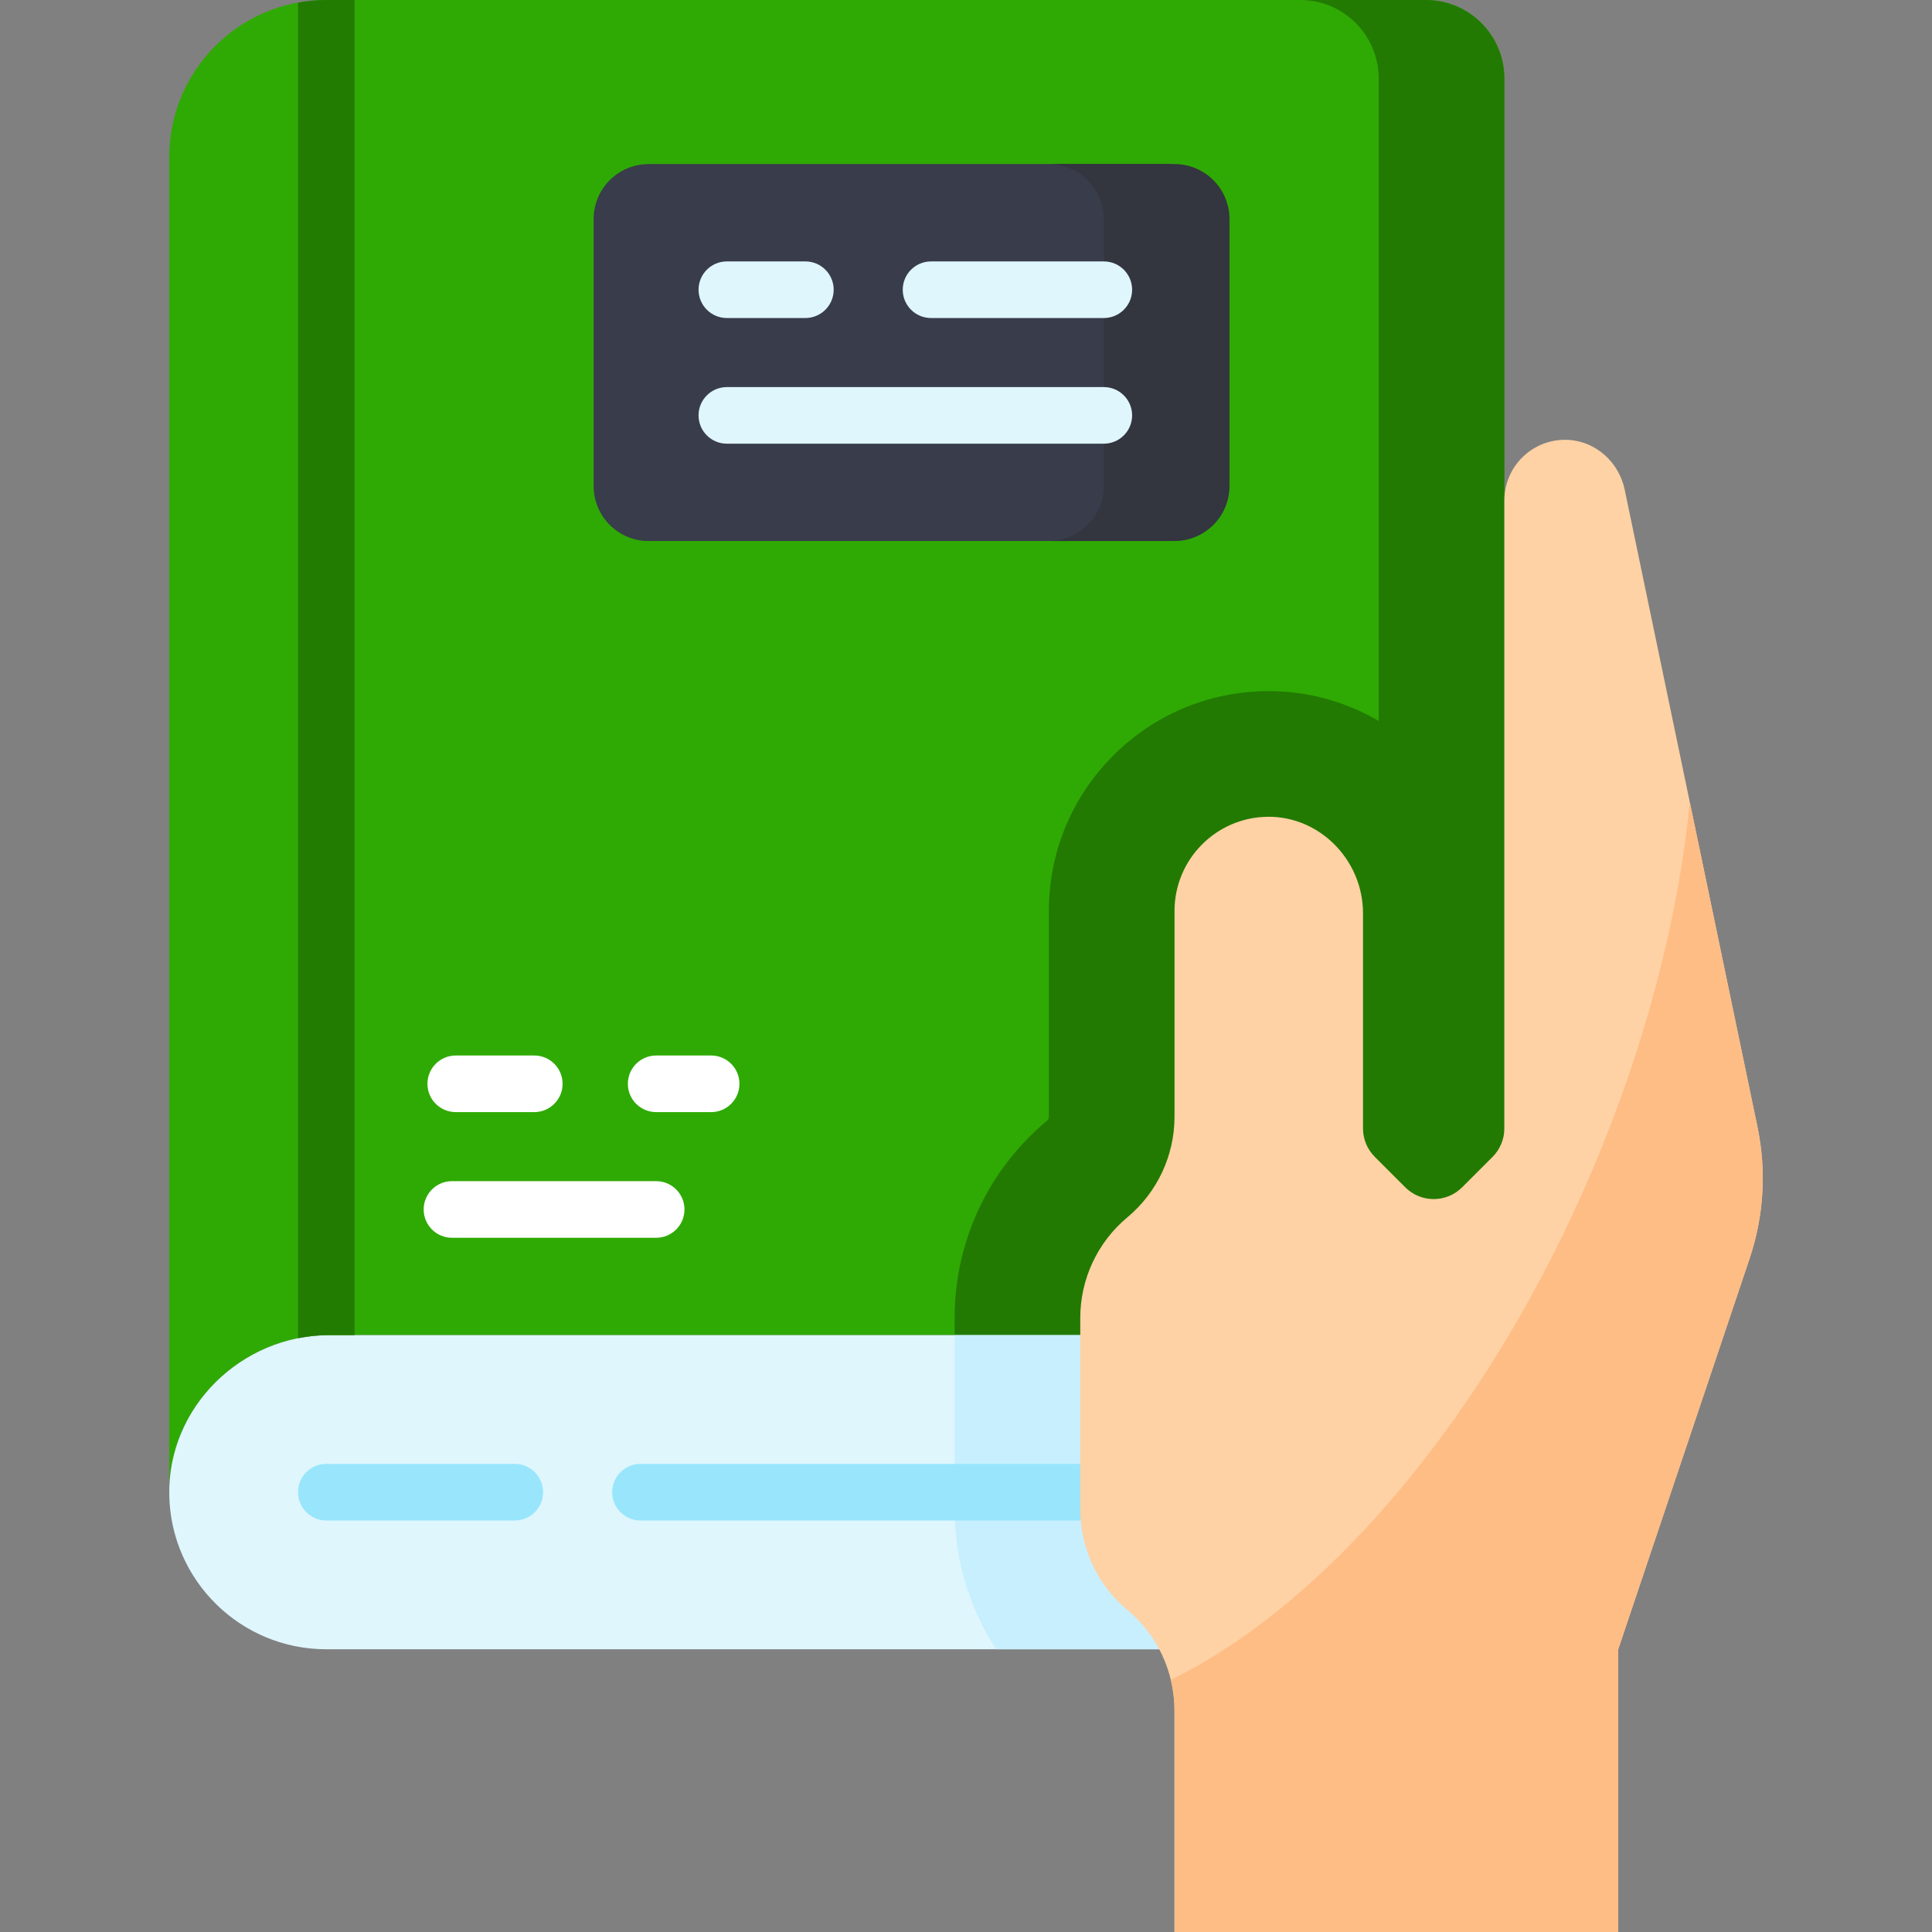 <svg width="512" height="512" xmlns="http://www.w3.org/2000/svg" enable-background="new 0 0 512 512">

 <rect width="100%" height="100%" fill="#808080" stroke="none"/>

 <g>
  <title>Layer 1</title>
  <g id="svg_1">
   <g id="svg_2">
    <path id="svg_3" fill="#2faa04" d="m87.298,353.821l311.373,0l0,-333.008c0,-11.495 -9.319,-20.813 -20.813,-20.813l-291.382,0c-22.99,0 -41.626,18.637 -41.626,41.626l0,353.821c0,0.141 0.009,0.281 0.011,0.422c-0.222,-23.158 19.227,-42.048 42.437,-42.048z"/>
   </g>
   <g id="svg_4">
    <g id="svg_5">
     <path id="svg_6" fill="#383c4b" d="m171.89,143.38l137.366,0c8.046,0 14.569,-6.523 14.569,-14.569l0,-70.764c0,-8.046 -6.523,-14.569 -14.569,-14.569l-137.366,0c-8.046,0 -14.569,6.523 -14.569,14.569l0,70.764c0,8.046 6.523,14.569 14.569,14.569z"/>
    </g>
    <g id="svg_7">
     <path id="svg_8" fill="#33353f" d="m311.256,43.478l-33.301,0c8.046,0 14.569,6.523 14.569,14.569l0,70.764c0,8.046 -6.523,14.569 -14.569,14.569l33.301,0c8.046,0 14.569,-6.523 14.569,-14.569l0,-70.764c0,-8.046 -6.523,-14.569 -14.569,-14.569z"/>
    </g>
   </g>
   <g id="svg_9">
    <path id="svg_10" fill="#227a02" d="m398.671,353.821l0,-333.008c0,-11.495 -9.319,-20.813 -20.813,-20.813l-33.301,0c11.495,0 20.813,9.318 20.813,20.813l0,111.81l0,58.433c-8.581,-5.023 -18.543,-7.902 -29.158,-7.902c-0.366,0 -0.728,0.004 -1.096,0.011c-15.336,0.291 -29.705,6.481 -40.46,17.428c-10.769,10.964 -16.701,25.467 -16.701,40.837l0,54.509c0,0.418 -0.185,0.812 -0.506,1.08c-15.551,12.959 -24.47,32.002 -24.47,52.244l0,4.557l145.692,0l0,0.001z"/>
   </g>
   <g id="svg_11">
    <path id="svg_12" fill="#dff6fd" d="m86.476,437.073c-22.718,0 -41.186,-18.2 -41.618,-40.814c-0.446,-23.336 19.1,-42.438 42.44,-42.438l311.373,0l0,62.439c0,11.495 -9.318,20.813 -20.813,20.813l-291.382,0z"/>
   </g>
   <g id="svg_13">
    <path id="svg_14" fill="#c8effe" d="m398.671,416.26l0,-62.439l-145.691,0l0,46.183c0,13.349 3.9,26.164 11.002,37.069l113.876,0c11.494,0 20.813,-9.318 20.813,-20.813z"/>
   </g>
   <g id="svg_15">
    <path id="svg_16" fill="#dff6fd" d="m292.524,117.58l-99.902,0c-4.143,0 -7.5,-3.358 -7.5,-7.5s3.357,-7.5 7.5,-7.5l99.902,0c4.143,0 7.5,3.358 7.5,7.5s-3.357,7.5 -7.5,7.5z"/>
   </g>
   <g id="svg_17">
    <path id="svg_18" fill="#dff6fd" d="m213.435,84.279l-20.812,0c-4.143,0 -7.5,-3.358 -7.5,-7.5s3.357,-7.5 7.5,-7.5l20.812,0c4.143,0 7.5,3.358 7.5,7.5s-3.358,7.5 -7.5,7.5z"/>
   </g>
   <g id="svg_19">
    <path id="svg_20" fill="#dff6fd" d="m292.524,84.279l-45.789,0c-4.143,0 -7.5,-3.358 -7.5,-7.5s3.357,-7.5 7.5,-7.5l45.789,0c4.143,0 7.5,3.358 7.5,7.5s-3.357,7.5 -7.5,7.5z"/>
   </g>
   <g id="svg_21">
    <g id="svg_22">
     <path id="svg_23" fill="#ffffff" d="m173.891,328.021l-54.114,0c-4.143,0 -7.5,-3.358 -7.5,-7.5s3.357,-7.5 7.5,-7.5l54.114,0c4.143,0 7.5,3.358 7.5,7.5s-3.358,7.5 -7.5,7.5z"/>
    </g>
    <g id="svg_24">
     <path id="svg_25" fill="#ffffff" d="m141.59,294.72l-20.813,0c-4.143,0 -7.5,-3.358 -7.5,-7.5s3.357,-7.5 7.5,-7.5l20.813,0c4.143,0 7.5,3.358 7.5,7.5s-3.358,7.5 -7.5,7.5z"/>
    </g>
    <g id="svg_26">
     <path id="svg_27" fill="#ffffff" d="m188.459,294.72l-14.568,0c-4.143,0 -7.5,-3.358 -7.5,-7.5s3.357,-7.5 7.5,-7.5l14.568,0c4.143,0 7.5,3.358 7.5,7.5s-3.357,7.5 -7.5,7.5z"/>
    </g>
   </g>
   <g id="svg_28">
    <path id="svg_29" fill="#99e6fc" d="m296.582,402.947l-126.854,0c-4.143,0 -7.5,-3.358 -7.5,-7.5s3.357,-7.5 7.5,-7.5l126.854,0c4.143,0 7.5,3.358 7.5,7.5s-3.357,7.5 -7.5,7.5z"/>
   </g>
   <g id="svg_30">
    <path id="svg_31" fill="#99e6fc" d="m136.427,402.947l-49.951,0c-4.143,0 -7.5,-3.358 -7.5,-7.5s3.357,-7.5 7.5,-7.5l49.951,0c4.143,0 7.5,3.358 7.5,7.5s-3.358,7.5 -7.5,7.5z"/>
   </g>
   <path id="svg_32" fill="#237c02" d="m78.976,0.687l0,353.96c2.699,-0.539 5.482,-0.826 8.322,-0.826l6.678,0l0,-353.821l-7.5,0c-2.563,0 -5.066,0.244 -7.5,0.687z"/>
   <g id="svg_33">
    <path id="svg_34" fill="#fed2a4" d="m465.751,298.673l-35.187,-168.898c-1.515,-7.27 -7.651,-12.866 -15.069,-13.205c-9.218,-0.421 -16.823,6.928 -16.823,16.053l0,166.413c0,2.829 -1.124,5.542 -3.124,7.542l-8.066,8.066c-4.165,4.165 -10.918,4.165 -15.084,0l-8.066,-8.066c-2,-2 -3.124,-4.713 -3.124,-7.542l0,-57.043c0,-14.002 -11.459,-25.799 -25.459,-25.534c-13.571,0.257 -24.492,11.339 -24.492,24.971l0,54.509c0,10.3 -4.575,20.068 -12.488,26.662c-7.913,6.594 -12.488,16.362 -12.488,26.662l0,50.741c0,10.3 4.575,20.068 12.488,26.662c7.913,6.594 12.488,16.362 12.488,26.662l0,58.672l117.593,0l0,-74.927l34.828,-103.592c3.77,-11.213 4.485,-23.227 2.073,-34.808z"/>
   </g>
   <g id="svg_35">
    <path id="svg_36" fill="#ffbd86" d="m465.75,298.673l-17.932,-86.074c-3.053,30.484 -11.567,63.895 -25.802,97.388c-27.841,65.507 -70.634,115.071 -111.742,135.194c0.639,2.644 0.981,5.375 0.981,8.148l0,58.671l117.595,0l0,-74.927l34.828,-103.592c3.77,-11.213 4.485,-23.227 2.072,-34.808z"/>
   </g>
  </g>
 </g>
</svg>